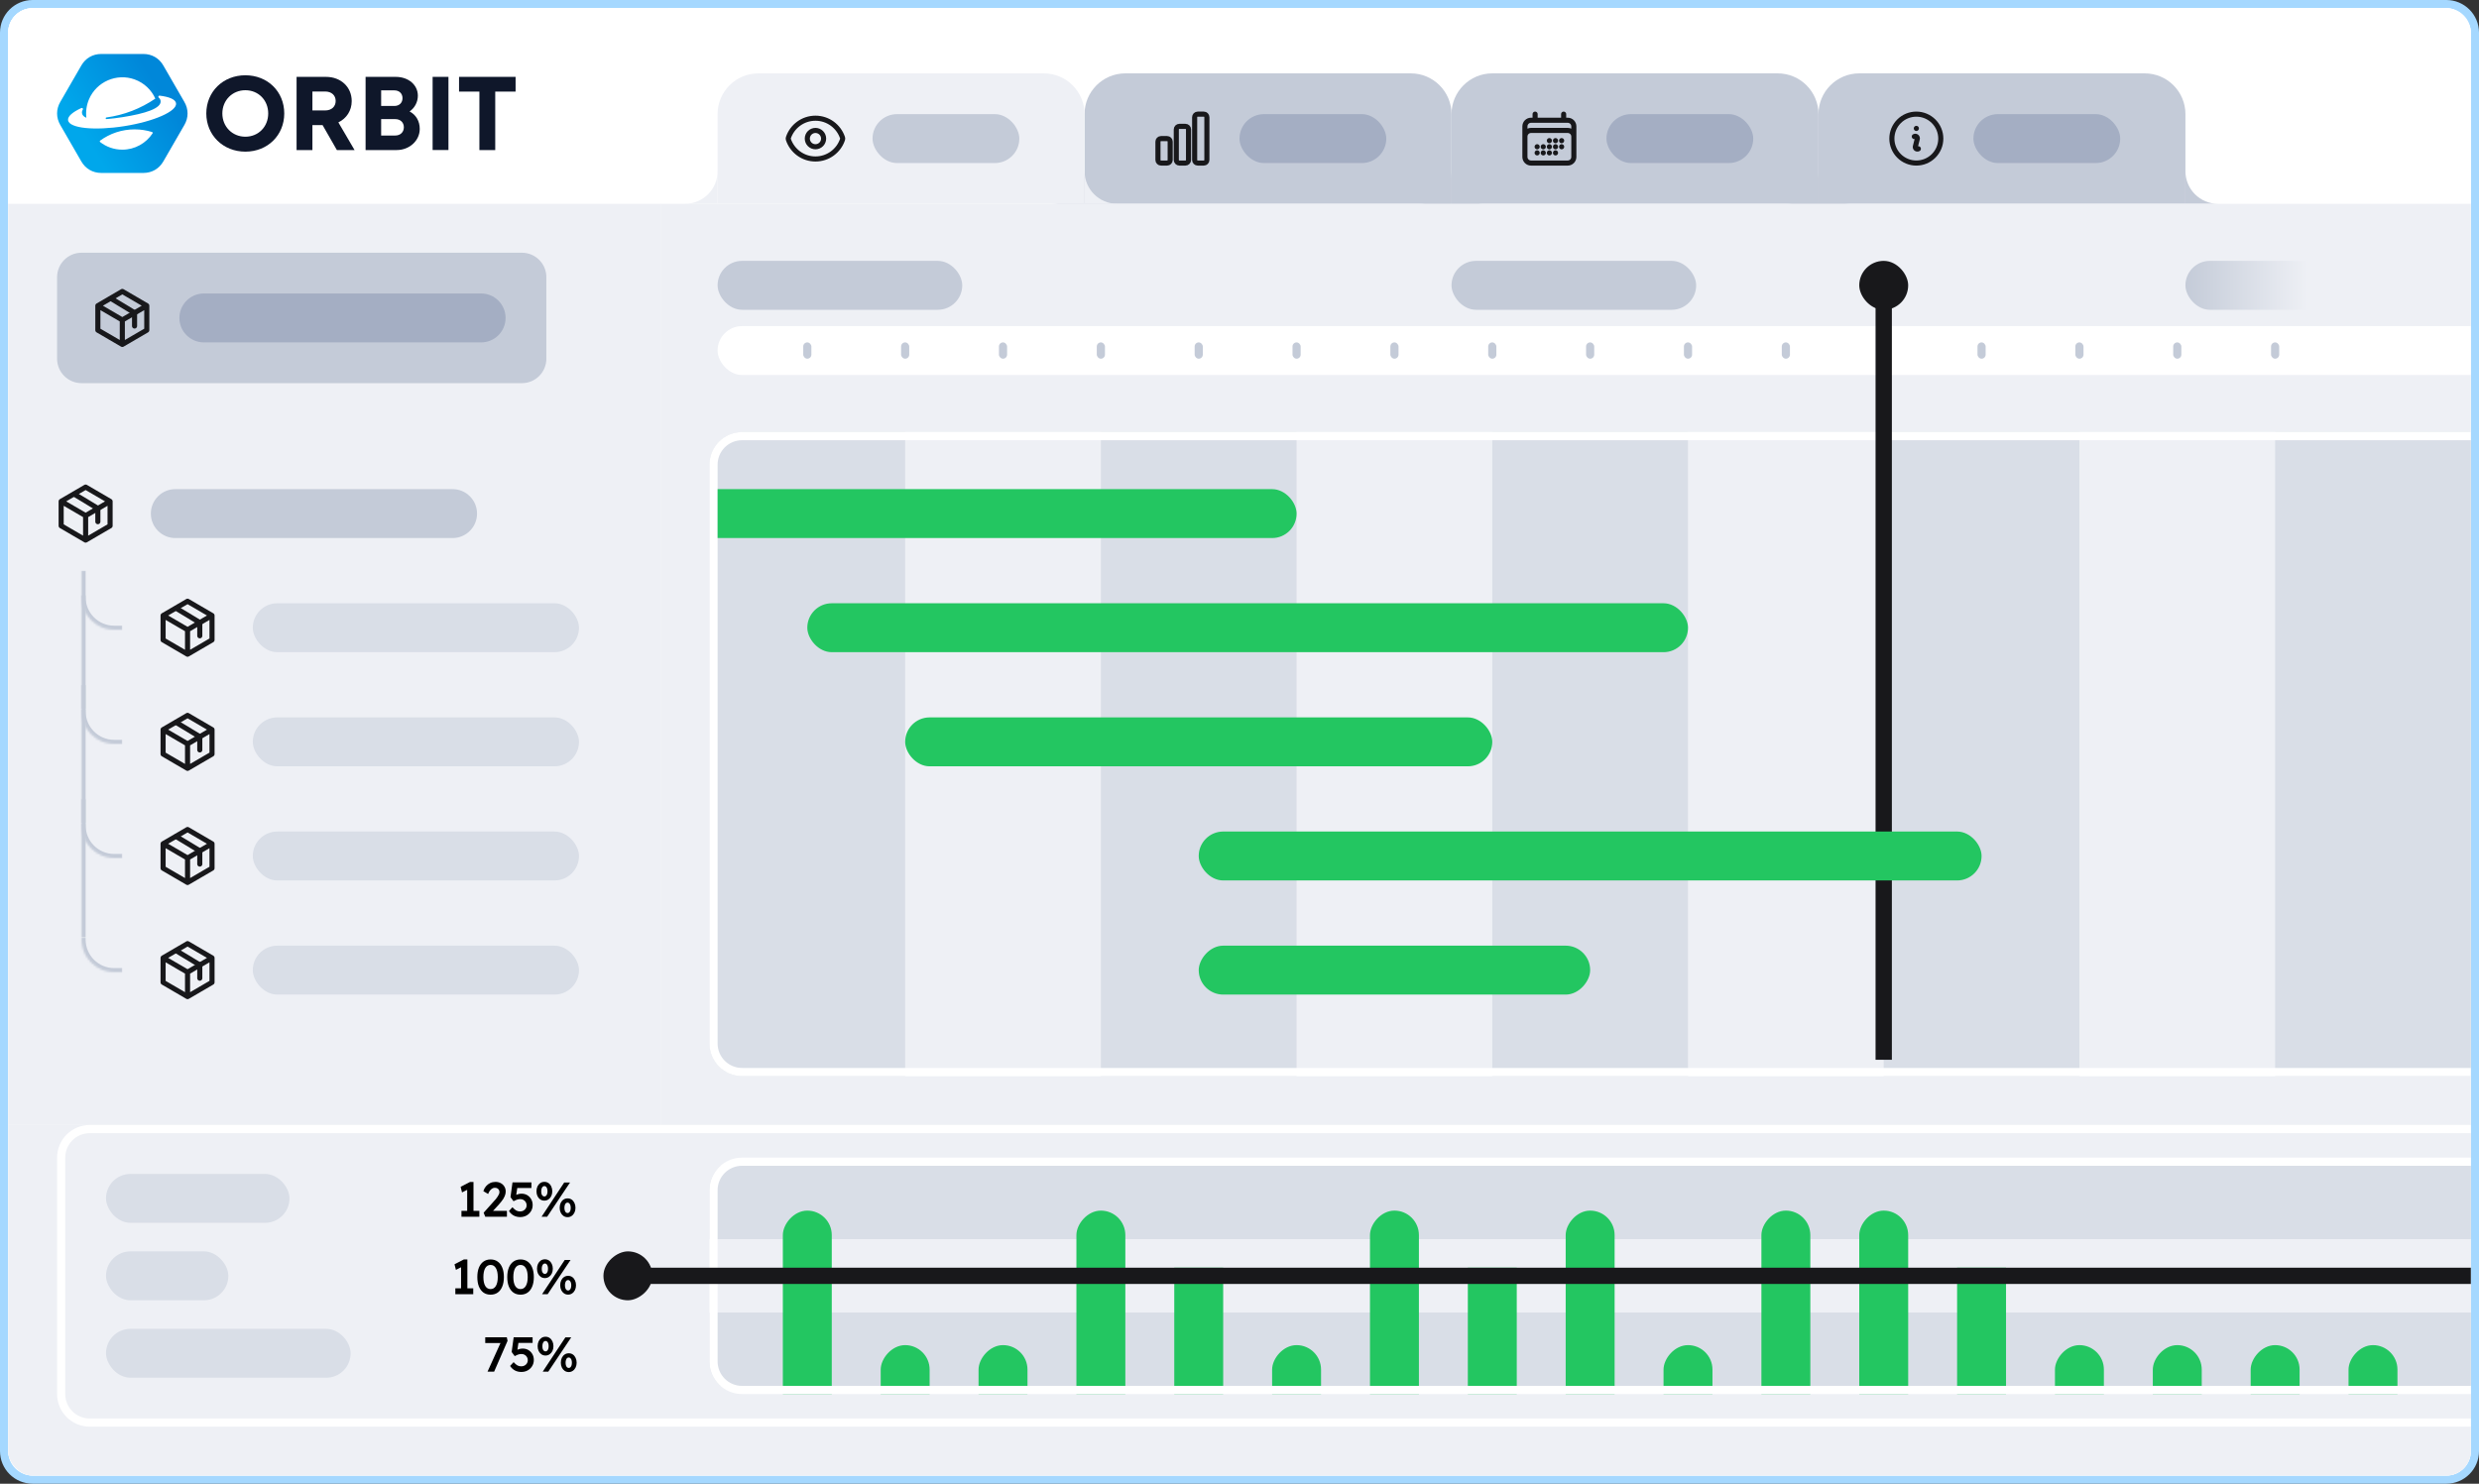 <svg xmlns="http://www.w3.org/2000/svg" fill="none" viewBox="0 0 1216 728" height="728" width="1216">
<rect x="0" y="0" width="1216" height="728" fill="#333333" stroke="none"/>
<path fill="white" d="M16 2H1200C1207.73 2 1214 8.268 1214 16V712C1214 719.732 1207.73 726 1200 726H16C8.268 726 2 719.732 2 712V16C2 8.268 8.268 2 16 2Z"></path>
<path stroke-width="4" stroke="#A5D8FF" d="M16 2H1200C1207.73 2 1214 8.268 1214 16V712C1214 719.732 1207.73 726 1200 726H16C8.268 726 2 719.732 2 712V16C2 8.268 8.268 2 16 2Z"></path>
<g clip-path="url(#clip0_4557_19213)">
<rect fill="white" rx="12" height="720" width="1208" y="4" x="4"></rect>
<rect fill="white" transform="translate(4 4)" height="96" width="320"></rect>
<path fill="#0F172A" d="M101.195 55.67C101.195 45.009 109.399 36.932 120.355 36.932C131.312 36.932 139.431 44.966 139.431 55.67C139.431 66.373 131.27 74.408 120.355 74.408C109.441 74.408 101.195 66.331 101.195 55.67ZM131.562 55.673C131.562 49.157 126.754 44.269 120.355 44.269C113.957 44.269 109.065 49.209 109.065 55.673C109.065 62.137 113.957 67.078 120.355 67.078C126.754 67.078 131.562 62.185 131.562 55.673Z"></path>
<path fill="#0F172A" d="M158.228 61.371H153.245V73.626H145.477V37.721H159.968C167.159 37.721 172.522 42.671 172.522 49.599C172.522 54.297 169.948 58.134 165.977 60.053L173.921 73.629H165.244L158.228 61.374V61.371ZM153.245 54.193H159.462C162.712 54.193 164.653 52.239 164.653 49.544C164.653 46.849 162.712 44.895 159.462 44.895H153.245V54.193Z"></path>
<path fill="#0F172A" d="M200.923 54.686C204.095 56.349 205.893 59.465 205.893 63.263C205.893 69.022 200.829 73.626 194.589 73.626H179.328V37.721H194.174C200.368 37.721 204.968 41.672 204.968 46.953C204.968 50.041 203.452 52.917 200.92 54.69L200.923 54.686ZM193.859 66.497C196.414 66.497 198.099 64.808 198.099 62.448C198.099 60.088 196.414 58.442 193.859 58.442H186.964V66.497H193.862H193.859ZM197.436 48.164C197.436 45.911 195.875 44.337 193.437 44.337H186.964V51.995H193.437C195.885 51.995 197.436 50.411 197.436 48.168V48.164Z"></path>
<path fill="#0F172A" d="M212.207 37.717H219.976V73.622H212.207V37.717Z"></path>
<path fill="#0F172A" d="M252.906 44.927H242.923V73.625H235.155V44.927H225.172V37.717H252.909V44.927H252.906Z"></path>
<path fill="url(#paint0_linear_4557_19213)" d="M80.104 32.114L85.278 41.077L90.453 50.04C92.521 53.621 92.521 57.718 90.453 61.299L85.278 70.262L80.104 79.225C78.036 82.806 74.487 84.854 70.352 84.854H60.002H49.653C45.517 84.854 41.968 82.806 39.9 79.225L34.726 70.262L29.551 61.299C27.483 57.718 27.483 53.621 29.551 50.04L34.726 41.077L39.9 32.114C41.968 28.533 45.517 26.484 49.653 26.484H60.002H70.352C74.487 26.484 78.036 28.533 80.104 32.114Z" clip-rule="evenodd" fill-rule="evenodd"></path>
<path fill="white" d="M86.355 50.642C86.056 48.755 83.004 47.48 78.274 46.931C77.719 46.866 77.44 47.557 77.869 47.914C78.365 48.327 78.677 48.833 78.771 49.444C79.372 53.226 70.928 55.771 60.283 57.456C57.439 57.907 54.722 58.251 52.261 58.439C52.05 58.456 51.865 58.306 51.833 58.098C51.797 57.874 51.953 57.667 52.177 57.637C60.796 56.472 69.032 53.284 76.19 48.382C74.288 44.158 70.746 40.662 65.993 38.955C57.228 35.802 47.395 40.071 43.7 48.622C42.405 51.622 42.006 54.771 42.369 57.783C41.145 57.293 40.386 56.566 40.227 55.55C40.129 54.94 40.269 54.365 40.613 53.816C40.912 53.346 40.428 52.774 39.922 53.005C35.594 54.988 33.085 57.144 33.383 59.03C34 62.929 46.359 64.211 60.984 61.897C75.612 59.579 86.968 54.54 86.351 50.642H86.355Z" clip-rule="evenodd" fill-rule="evenodd"></path>
<path fill="white" d="M74.825 65.457C74.99 65.204 74.867 64.86 74.578 64.769C71.883 63.932 69.017 63.48 66.043 63.48C59.722 63.48 53.879 65.522 49.136 68.98C48.892 69.158 48.886 69.525 49.123 69.71C52.129 72.044 55.905 73.434 60.002 73.434C66.196 73.434 71.646 70.262 74.825 65.457Z" clip-rule="evenodd" fill-rule="evenodd"></path>
<rect fill="white" transform="translate(328 4)" height="96" width="884"></rect>
<path fill="#C4CBD8" d="M892 100V84C892 92.837 884.837 100 876 100H892Z" clip-rule="evenodd" fill-rule="evenodd"></path>
<path fill="#C4CBD8" d="M892 56C892 44.954 900.954 36 912 36H1052C1063.05 36 1072 44.954 1072 56V100H892V56Z"></path>
<path stroke-linejoin="round" stroke-linecap="round" stroke-width="2.5" stroke="#18181B" d="M939 67L939.055 66.973C939.226 66.888 939.418 66.853 939.608 66.874C939.798 66.894 939.978 66.968 940.127 67.088C940.276 67.207 940.388 67.367 940.449 67.548C940.51 67.729 940.518 67.924 940.472 68.109L939.528 71.891C939.482 72.076 939.489 72.271 939.55 72.453C939.611 72.634 939.723 72.794 939.872 72.914C940.021 73.033 940.202 73.108 940.392 73.128C940.582 73.148 940.774 73.114 940.945 73.028L941 73M952 68C952 69.576 951.69 71.136 951.087 72.592C950.483 74.048 949.6 75.371 948.485 76.485C947.371 77.6 946.048 78.484 944.592 79.087C943.136 79.69 941.576 80 940 80C938.424 80 936.864 79.69 935.408 79.087C933.952 78.484 932.629 77.6 931.515 76.485C930.4 75.371 929.517 74.048 928.913 72.592C928.31 71.136 928 69.576 928 68C928 64.817 929.264 61.765 931.515 59.515C933.765 57.264 936.817 56 940 56C943.183 56 946.235 57.264 948.485 59.515C950.736 61.765 952 64.817 952 68ZM940 63H940.011V63.011H940V63Z"></path>
<rect fill="#A4AEC3" rx="12" height="24" width="72" y="56" x="968"></rect>
<path fill="#C4CBD8" d="M1072 100V84C1072 92.837 1079.16 100 1088 100H1072Z" clip-rule="evenodd" fill-rule="evenodd"></path>
<path fill="#C4CBD8" d="M712 100V84C712 92.837 704.837 100 696 100H712Z" clip-rule="evenodd" fill-rule="evenodd"></path>
<path fill="#C4CBD8" d="M712 56C712 44.954 720.954 36 732 36H872C883.046 36 892 44.954 892 56V100H712V56Z"></path>
<path stroke-linejoin="round" stroke-linecap="round" stroke-width="2.5" stroke="#18181B" d="M753 56V59M767 56V59M748 77V62C748 61.204 748.316 60.441 748.879 59.879C749.441 59.316 750.204 59 751 59H769C769.796 59 770.559 59.316 771.121 59.879C771.684 60.441 772 61.204 772 62V77M748 77C748 77.796 748.316 78.559 748.879 79.121C749.441 79.684 750.204 80 751 80H769C769.796 80 770.559 79.684 771.121 79.121C771.684 78.559 772 77.796 772 77M748 77V67C748 66.204 748.316 65.441 748.879 64.879C749.441 64.316 750.204 64 751 64H769C769.796 64 770.559 64.316 771.121 64.879C771.684 65.441 772 66.204 772 67V77M760 69H760.011V69.011H760V69ZM760 72H760.011V72.011H760V72ZM760 75H760.011V75.011H760V75ZM757 72H757.011V72.011H757V72ZM757 75H757.011V75.011H757V75ZM754 72H754.011V72.011H754V72ZM754 75H754.011V75.011H754V75ZM763 69H763.011V69.011H763V69ZM763 72H763.011V72.011H763V72ZM763 75H763.011V75.011H763V75ZM766 69H766.011V69.011H766V69ZM766 72H766.011V72.011H766V72Z"></path>
<rect fill="#A4AEC3" rx="12" height="24" width="72" y="56" x="788"></rect>
<path fill="#C4CBD8" d="M892 100V84C892 92.837 899.163 100 908 100H892Z" clip-rule="evenodd" fill-rule="evenodd"></path>
<path fill="#C4CBD8" d="M532 100V84C532 92.837 524.837 100 516 100H532Z" clip-rule="evenodd" fill-rule="evenodd"></path>
<path fill="#C4CBD8" d="M532 56C532 44.954 540.954 36 552 36H692C703.046 36 712 44.954 712 56V100H532V56Z"></path>
<path stroke-linejoin="round" stroke-linecap="round" stroke-width="2.5" stroke="#18181B" d="M568 69.5C568 68.672 568.672 68 569.5 68H572.5C573.328 68 574 68.672 574 69.5V78.5C574 79.328 573.328 80 572.5 80H569.5C569.102 80 568.721 79.842 568.439 79.561C568.158 79.279 568 78.898 568 78.5V69.5ZM577 63.5C577 62.672 577.672 62 578.5 62H581.5C582.328 62 583 62.672 583 63.5V78.5C583 79.328 582.328 80 581.5 80H578.5C578.102 80 577.721 79.842 577.439 79.561C577.158 79.279 577 78.898 577 78.5V63.5ZM586 57.5C586 56.672 586.672 56 587.5 56H590.5C591.328 56 592 56.672 592 57.5V78.5C592 79.328 591.328 80 590.5 80H587.5C587.102 80 586.721 79.842 586.439 79.561C586.158 79.279 586 78.898 586 78.5V57.5Z"></path>
<rect fill="#A4AEC3" rx="12" height="24" width="72" y="56" x="608"></rect>
<path fill="#C4CBD8" d="M712 100V84C712 92.837 719.163 100 728 100H712Z" clip-rule="evenodd" fill-rule="evenodd"></path>
<path fill="#EEF0F5" d="M352 100V84C352 92.837 344.837 100 336 100H352Z" clip-rule="evenodd" fill-rule="evenodd"></path>
<path fill="#EEF0F5" d="M352 56C352 44.954 360.954 36 372 36H512C523.046 36 532 44.954 532 56V100H352V56Z"></path>
<path stroke-linejoin="round" stroke-linecap="round" stroke-width="2.5" stroke="#18181B" d="M386.714 68.429C386.622 68.153 386.622 67.854 386.714 67.577C388.563 62.013 393.812 58 399.999 58C406.183 58 411.43 62.009 413.283 67.571C413.376 67.847 413.376 68.145 413.283 68.423C411.435 73.987 406.186 78 399.999 78C393.815 78 388.567 73.991 386.714 68.429Z"></path>
<path stroke-linejoin="round" stroke-linecap="round" stroke-width="2.5" stroke="#18181B" d="M404 68C404 69.061 403.579 70.078 402.828 70.828C402.078 71.579 401.061 72 400 72C398.939 72 397.922 71.579 397.172 70.828C396.421 70.078 396 69.061 396 68C396 66.939 396.421 65.922 397.172 65.172C397.922 64.421 398.939 64 400 64C401.061 64 402.078 64.421 402.828 65.172C403.579 65.922 404 66.939 404 68Z"></path>
<rect fill="#C4CBD8" rx="12" height="24" width="72" y="56" x="428"></rect>
<path fill="#EEF0F5" d="M532 100V84C532 92.837 539.163 100 548 100H532Z" clip-rule="evenodd" fill-rule="evenodd"></path>
<rect fill="#EEF0F5" transform="translate(4 100)" height="452" width="320"></rect>
<path fill="#C4CBD8" d="M28 136C28 129.373 33.373 124 40 124H256C262.627 124 268 129.373 268 136V176C268 182.627 262.627 188 256 188H40C33.373 188 28 182.627 28 176V136Z"></path>
<path stroke-linejoin="round" stroke-linecap="round" stroke-width="2.5" stroke="#18181B" d="M54.5 146.5L66 153.461V159.961"></path>
<path stroke-linejoin="round" stroke-linecap="round" stroke-width="2.5" stroke="#18181B" d="M72 150L60 143L48 150M72 150L60 157M72 150V162L60 169M48 150L60 157M48 150V162L60 169M60 157V169"></path>
<path fill="#A4AEC3" d="M88 156C88 149.373 93.373 144 100 144H236C242.627 144 248 149.373 248 156C248 162.627 242.627 168 236 168H100C93.373 168 88 162.627 88 156Z"></path>
<path stroke-linejoin="round" stroke-linecap="round" stroke-width="2.5" stroke="#18181B" d="M36.5 242.5L48 249.461V255.961"></path>
<path stroke-linejoin="round" stroke-linecap="round" stroke-width="2.5" stroke="#18181B" d="M54 246L42 239L30 246M54 246L42 253M54 246V258L42 265M30 246L42 253M30 246V258L42 265M42 253V265"></path>
<path fill="#C4CBD8" d="M74 252C74 245.373 79.373 240 86 240H222C228.627 240 234 245.373 234 252C234 258.627 228.627 264 222 264H86C79.373 264 74 258.627 74 252Z"></path>
<mask fill="white" id="path-39-inside-1_4557_19213">
<path d="M60 292H40V293C40 301.837 47.163 309 56 309H60V292Z"></path>
</mask>
<path mask="url(#path-39-inside-1_4557_19213)" fill="#C4CBD8" d="M60 292H40H60ZM38 293C38 302.941 46.059 311 56 311H60V307H56C48.268 307 42 300.732 42 293H38ZM60 309V292V309ZM38 292V293C38 302.941 46.059 311 56 311V307C48.268 307 42 300.732 42 293V292H38Z"></path>
<path stroke-linejoin="round" stroke-linecap="round" stroke-width="2.5" stroke="#18181B" d="M86.5 298.5L98 305.461V311.961"></path>
<path stroke-linejoin="round" stroke-linecap="round" stroke-width="2.5" stroke="#18181B" d="M104 302L92 295L80 302M104 302L92 309M104 302V314L92 321M80 302L92 309M80 302V314L92 321M92 309V321"></path>
<rect fill="#D9DEE7" rx="12" height="24" width="160" y="296" x="124"></rect>
<mask fill="white" id="path-44-inside-2_4557_19213">
<path d="M60 348H40V349C40 357.837 47.163 365 56 365H60V348Z"></path>
</mask>
<path mask="url(#path-44-inside-2_4557_19213)" fill="#C4CBD8" d="M60 348H40H60ZM38 349C38 358.941 46.059 367 56 367H60V363H56C48.268 363 42 356.732 42 349H38ZM60 365V348V365ZM38 348V349C38 358.941 46.059 367 56 367V363C48.268 363 42 356.732 42 349V348H38Z"></path>
<mask fill="white" id="path-46-inside-3_4557_19213">
<path d="M40 280H56V348H40V280Z"></path>
</mask>
<path mask="url(#path-46-inside-3_4557_19213)" fill="#C4CBD8" d="M42 348V280H38V348H42Z"></path>
<path stroke-linejoin="round" stroke-linecap="round" stroke-width="2.5" stroke="#18181B" d="M86.5 354.5L98 361.461V367.961"></path>
<path stroke-linejoin="round" stroke-linecap="round" stroke-width="2.5" stroke="#18181B" d="M104 358L92 351L80 358M104 358L92 365M104 358V370L92 377M80 358L92 365M80 358V370L92 377M92 365V377"></path>
<rect fill="#D9DEE7" rx="12" height="24" width="160" y="352" x="124"></rect>
<mask fill="white" id="path-51-inside-4_4557_19213">
<path d="M60 404H40V405C40 413.837 47.163 421 56 421H60V404Z"></path>
</mask>
<path mask="url(#path-51-inside-4_4557_19213)" fill="#C4CBD8" d="M60 404H40H60ZM38 405C38 414.941 46.059 423 56 423H60V419H56C48.268 419 42 412.732 42 405H38ZM60 421V404V421ZM38 404V405C38 414.941 46.059 423 56 423V419C48.268 419 42 412.732 42 405V404H38Z"></path>
<mask fill="white" id="path-53-inside-5_4557_19213">
<path d="M40 336H56V404H40V336Z"></path>
</mask>
<path mask="url(#path-53-inside-5_4557_19213)" fill="#C4CBD8" d="M42 404V336H38V404H42Z"></path>
<path stroke-linejoin="round" stroke-linecap="round" stroke-width="2.5" stroke="#18181B" d="M86.5 410.5L98 417.461V423.961"></path>
<path stroke-linejoin="round" stroke-linecap="round" stroke-width="2.5" stroke="#18181B" d="M104 414L92 407L80 414M104 414L92 421M104 414V426L92 433M80 414L92 421M80 414V426L92 433M92 421V433"></path>
<rect fill="#D9DEE7" rx="12" height="24" width="160" y="408" x="124"></rect>
<mask fill="white" id="path-58-inside-6_4557_19213">
<path d="M60 460H40V461C40 469.837 47.163 477 56 477H60V460Z"></path>
</mask>
<path mask="url(#path-58-inside-6_4557_19213)" fill="#C4CBD8" d="M60 460H40H60ZM38 461C38 470.941 46.059 479 56 479H60V475H56C48.268 475 42 468.732 42 461H38ZM60 477V460V477ZM38 460V461C38 470.941 46.059 479 56 479V475C48.268 475 42 468.732 42 461V460H38Z"></path>
<mask fill="white" id="path-60-inside-7_4557_19213">
<path d="M40 392H56V460H40V392Z"></path>
</mask>
<path mask="url(#path-60-inside-7_4557_19213)" fill="#C4CBD8" d="M42 460V392H38V460H42Z"></path>
<path stroke-linejoin="round" stroke-linecap="round" stroke-width="2.5" stroke="#18181B" d="M86.5 466.5L98 473.461V479.961"></path>
<path stroke-linejoin="round" stroke-linecap="round" stroke-width="2.5" stroke="#18181B" d="M104 470L92 463L80 470M104 470L92 477M104 470V482L92 489M80 470L92 477M80 470V482L92 489M92 477V489"></path>
<rect fill="#D9DEE7" rx="12" height="24" width="160" y="464" x="124"></rect>
<rect fill="#EEF0F5" transform="translate(324 100)" height="452" width="888"></rect>
<g clip-path="url(#clip1_4557_19213)">
<path fill="white" d="M348 228C348 219.163 355.163 212 364 212H1249C1257.84 212 1265 219.163 1265 228V512C1265 520.837 1257.84 528 1249 528H364C355.163 528 348 520.837 348 512V228Z"></path>
<rect fill="#EEF0F5" transform="translate(348 212)" height="528" width="1632"></rect>
<rect fill="#D9DEE7" height="528" width="96" y="212" x="348"></rect>
<rect fill="#D9DEE7" height="528" width="96" y="212" x="540"></rect>
<rect fill="#D9DEE7" height="528" width="96" y="212" x="732"></rect>
<rect fill="#D9DEE7" height="528" width="96" y="212" x="924"></rect>
<rect fill="#D9DEE7" height="528" width="96" y="212" x="1116"></rect>
</g>
<path stroke-width="4" stroke="white" d="M364 214H1249C1256.73 214 1263 220.268 1263 228V512C1263 519.732 1256.73 526 1249 526H364C356.268 526 350 519.732 350 512V228C350 220.268 356.268 214 364 214Z"></path>
<rect fill="#C4CBD8" rx="12" height="24" width="120" y="128" x="352"></rect>
<g clip-path="url(#clip2_4557_19213)">
<rect fill="white" rx="12" height="24" width="1107" y="160" x="352"></rect>
<rect fill="#C4CBD8" rx="2" height="8" width="4" y="168" x="394"></rect>
<rect fill="#C4CBD8" rx="2" height="8" width="4" y="168" x="442"></rect>
<rect fill="#C4CBD8" rx="2" height="8" width="4" y="168" x="490"></rect>
<rect fill="#C4CBD8" rx="2" height="8" width="4" y="168" x="538"></rect>
<rect fill="#C4CBD8" rx="2" height="8" width="4" y="168" x="586"></rect>
<rect fill="#C4CBD8" rx="2" height="8" width="4" y="168" x="634"></rect>
<rect fill="#C4CBD8" rx="2" height="8" width="4" y="168" x="682"></rect>
<rect fill="#C4CBD8" rx="2" height="8" width="4" y="168" x="730"></rect>
<rect fill="#C4CBD8" rx="2" height="8" width="4" y="168" x="778"></rect>
<rect fill="#C4CBD8" rx="2" height="8" width="4" y="168" x="826"></rect>
<rect fill="#C4CBD8" rx="2" height="8" width="4" y="168" x="874"></rect>
<rect fill="#C4CBD8" rx="2" height="8" width="4" y="168" x="922"></rect>
<rect fill="#C4CBD8" rx="2" height="8" width="4" y="168" x="970"></rect>
<rect fill="#C4CBD8" rx="2" height="8" width="4" y="168" x="1018"></rect>
<rect fill="#C4CBD8" rx="2" height="8" width="4" y="168" x="1066"></rect>
<rect fill="#C4CBD8" rx="2" height="8" width="4" y="168" x="1114"></rect>
</g>
<rect fill="#C4CBD8" rx="12" height="24" width="120" y="128" x="712"></rect>
<rect fill="url(#paint1_linear_4557_19213)" rx="12" height="24" width="120" y="128" x="1072"></rect>
<rect fill="#18181B" rx="12" height="24" width="24" y="128" x="912"></rect>
<rect fill="#18181B" height="380" width="8" y="140" x="920"></rect>
<g clip-path="url(#clip3_4557_19213)">
<rect fill="#23C661" rx="12" height="24" width="308" y="240" x="328"></rect>
<rect fill="#23C661" rx="12" height="24" width="432" y="296" x="396"></rect>
<rect fill="#23C661" rx="12" height="24" width="288" y="352" x="444"></rect>
<rect fill="#23C661" rx="12" height="24" width="384" y="408" x="588"></rect>
<rect fill="#23C661" transform="matrix(-1 0 0 1 780 464)" rx="12" height="24" width="192"></rect>
</g>
<rect fill="#EEF0F5" transform="translate(4 552)" height="172" width="1208"></rect>
<g clip-path="url(#clip4_4557_19213)">
<path fill="#EEF0F5" d="M28 568C28 559.163 35.163 552 44 552H1212C1220.84 552 1228 559.163 1228 568V684C1228 692.837 1220.84 700 1212 700H44C35.163 700 28 692.837 28 684V568Z"></path>
<g clip-path="url(#clip5_4557_19213)">
<path fill="#EEF0F5" d="M348 584C348 575.163 355.163 568 364 568H1212C1220.84 568 1228 575.163 1228 584V668C1228 676.837 1220.84 684 1212 684H364C355.163 684 348 676.837 348 668V584Z"></path>
<rect fill="#D9DEE7" height="36" width="880" y="572" x="348"></rect>
<rect fill="#EEF0F5" height="36" width="880" y="608" x="348"></rect>
<rect fill="#D9DEE7" height="36" width="880" y="644" x="348"></rect>
<g clip-path="url(#clip6_4557_19213)">
<rect fill="#23C661" transform="matrix(-1 0 0 1 408 594)" rx="12" height="128" width="24"></rect>
<rect fill="#23C661" transform="matrix(-1 0 0 1 456 660)" rx="12" height="64" width="24"></rect>
<rect fill="#23C661" transform="matrix(-1 0 0 1 504 660)" rx="12" height="64" width="24"></rect>
<rect fill="#23C661" transform="matrix(-1 0 0 1 552 594)" rx="12" height="128" width="24"></rect>
<rect fill="#23C661" transform="matrix(-1 0 0 1 600 622)" height="100" width="24"></rect>
<rect fill="#23C661" transform="matrix(-1 0 0 1 648 660)" rx="12" height="64" width="24"></rect>
<rect fill="#23C661" transform="matrix(-1 0 0 1 696 594)" rx="12" height="128" width="24"></rect>
<rect fill="#23C661" transform="matrix(-1 0 0 1 744 622)" height="100" width="24"></rect>
<rect fill="#23C661" transform="matrix(-1 0 0 1 792 594)" rx="12" height="128" width="24"></rect>
<rect fill="#23C661" transform="matrix(-1 0 0 1 840 660)" rx="12" height="64" width="24"></rect>
<rect fill="#23C661" transform="matrix(-1 0 0 1 888 594)" rx="12" height="128" width="24"></rect>
<rect fill="#23C661" transform="matrix(-1 0 0 1 936 594)" rx="12" height="128" width="24"></rect>
<rect fill="#23C661" transform="matrix(-1 0 0 1 984 622)" height="100" width="24"></rect>
<rect fill="#23C661" transform="matrix(-1 0 0 1 1032 660)" rx="12" height="64" width="24"></rect>
<rect fill="#23C661" transform="matrix(-1 0 0 1 1080 660)" rx="12" height="64" width="24"></rect>
<rect fill="#23C661" transform="matrix(-1 0 0 1 1128 660)" rx="12" height="62" width="24"></rect>
<rect fill="#23C661" transform="matrix(-1 0 0 1 1176 660)" rx="12" height="64" width="24"></rect>
</g>
</g>
<path stroke-width="4" stroke="white" d="M364 570H1212C1219.73 570 1226 576.268 1226 584V668C1226 675.732 1219.73 682 1212 682H364C356.268 682 350 675.732 350 668V584C350 576.268 356.268 570 364 570Z"></path>
<path fill="black" d="M229.16 595.824V582.192L230.048 583.344L226.64 585.072L225.944 582.336L230.528 579.96H232.256V595.824H229.16ZM226.352 597V594.12H235.136V597H226.352ZM238.027 597L237.235 595.032L242.275 589.392C242.563 589.104 242.859 588.776 243.163 588.408C243.467 588.024 243.755 587.632 244.027 587.232C244.315 586.816 244.547 586.416 244.723 586.032C244.899 585.632 244.987 585.264 244.987 584.928C244.987 584.496 244.891 584.12 244.699 583.8C244.523 583.48 244.267 583.232 243.931 583.056C243.595 582.88 243.179 582.792 242.683 582.792C242.251 582.792 241.827 582.92 241.411 583.176C241.011 583.416 240.635 583.768 240.283 584.232C239.947 584.68 239.667 585.216 239.443 585.84L237.091 584.448C237.379 583.52 237.811 582.72 238.387 582.048C238.979 581.36 239.667 580.832 240.451 580.464C241.251 580.096 242.115 579.912 243.043 579.912C244.003 579.912 244.859 580.112 245.611 580.512C246.363 580.912 246.955 581.464 247.387 582.168C247.835 582.872 248.059 583.696 248.059 584.64C248.059 584.992 248.019 585.36 247.939 585.744C247.859 586.112 247.731 586.504 247.555 586.92C247.395 587.32 247.179 587.744 246.907 588.192C246.635 588.624 246.307 589.08 245.923 589.56C245.555 590.04 245.131 590.544 244.651 591.072L240.835 595.224L240.355 594.12H248.659V597H238.027ZM255.159 597.168C253.991 597.168 252.935 596.92 251.991 596.424C251.047 595.912 250.263 595.176 249.639 594.216L251.367 592.344C252.071 593.128 252.703 593.672 253.263 593.976C253.823 594.264 254.439 594.408 255.111 594.408C255.719 594.408 256.263 594.28 256.743 594.024C257.223 593.752 257.607 593.392 257.895 592.944C258.184 592.48 258.328 591.976 258.328 591.432C258.328 590.84 258.191 590.32 257.919 589.872C257.647 589.408 257.279 589.04 256.815 588.768C256.351 588.496 255.823 588.36 255.231 588.36C254.911 588.36 254.607 588.384 254.319 588.432C254.031 588.48 253.695 588.576 253.311 588.72C252.943 588.864 252.471 589.088 251.895 589.392L250.407 587.376L251.391 580.152H260.679V582.912H253.143L253.839 582.144L253.047 587.472L252.159 586.848C252.367 586.656 252.671 586.472 253.071 586.296C253.487 586.12 253.935 585.976 254.415 585.864C254.895 585.752 255.367 585.696 255.831 585.696C256.871 585.696 257.799 585.936 258.615 586.416C259.431 586.896 260.079 587.56 260.559 588.408C261.039 589.24 261.28 590.2 261.28 591.288C261.28 592.392 261.007 593.392 260.463 594.288C259.935 595.168 259.207 595.872 258.28 596.4C257.352 596.912 256.311 597.168 255.159 597.168ZM265.651 597L276.763 580.2H279.619L268.387 597H265.651ZM267.019 589.104C266.267 589.104 265.595 588.904 265.003 588.504C264.427 588.104 263.97 587.56 263.635 586.872C263.315 586.184 263.155 585.4 263.155 584.52C263.155 583.624 263.315 582.832 263.635 582.144C263.97 581.44 264.427 580.888 265.003 580.488C265.595 580.088 266.275 579.888 267.043 579.888C267.795 579.888 268.459 580.088 269.035 580.488C269.627 580.888 270.083 581.44 270.403 582.144C270.739 582.832 270.907 583.624 270.907 584.52C270.907 585.384 270.739 586.168 270.403 586.872C270.067 587.56 269.603 588.104 269.011 588.504C268.419 588.904 267.755 589.104 267.019 589.104ZM267.043 587.064C267.347 587.064 267.611 586.96 267.835 586.752C268.059 586.544 268.235 586.256 268.362 585.888C268.491 585.504 268.555 585.048 268.555 584.52C268.555 583.992 268.491 583.536 268.362 583.152C268.235 582.768 268.059 582.472 267.835 582.264C267.611 582.056 267.339 581.952 267.019 581.952C266.715 581.952 266.443 582.064 266.203 582.288C265.979 582.496 265.803 582.792 265.675 583.176C265.547 583.544 265.483 583.992 265.483 584.52C265.483 585.048 265.539 585.504 265.651 585.888C265.779 586.256 265.963 586.544 266.203 586.752C266.443 586.96 266.723 587.064 267.043 587.064ZM278.419 597.216C277.667 597.216 276.995 597.016 276.403 596.616C275.827 596.216 275.371 595.672 275.035 594.984C274.699 594.296 274.53 593.512 274.53 592.632C274.53 591.736 274.691 590.944 275.011 590.256C275.347 589.552 275.811 589 276.403 588.6C276.995 588.2 277.667 588 278.419 588C279.187 588 279.859 588.2 280.435 588.6C281.011 589 281.459 589.552 281.779 590.256C282.115 590.944 282.283 591.736 282.283 592.632C282.283 593.496 282.115 594.28 281.779 594.984C281.443 595.672 280.979 596.216 280.387 596.616C279.811 597.016 279.155 597.216 278.419 597.216ZM278.419 595.2C278.723 595.2 278.987 595.096 279.211 594.888C279.451 594.664 279.635 594.368 279.763 594C279.891 593.616 279.955 593.16 279.955 592.632C279.955 592.12 279.891 591.672 279.763 591.288C279.635 590.904 279.451 590.608 279.211 590.4C278.987 590.176 278.723 590.064 278.419 590.064C278.099 590.064 277.819 590.168 277.579 590.376C277.355 590.584 277.179 590.888 277.051 591.288C276.923 591.672 276.859 592.12 276.859 592.632C276.859 593.16 276.923 593.616 277.051 594C277.179 594.368 277.355 594.664 277.579 594.888C277.819 595.096 278.099 595.2 278.419 595.2Z"></path>
<path fill="black" d="M226.16 633.824V620.192L227.048 621.344L223.64 623.072L222.944 620.336L227.528 617.96H229.256V633.824H226.16ZM223.352 635V632.12H232.136V635H223.352ZM240.643 635.24C239.283 635.24 238.115 634.896 237.139 634.208C236.179 633.504 235.435 632.512 234.907 631.232C234.395 629.936 234.139 628.392 234.139 626.6C234.139 624.808 234.395 623.272 234.907 621.992C235.435 620.696 236.179 619.704 237.139 619.016C238.115 618.312 239.283 617.96 240.643 617.96C242.003 617.96 243.171 618.312 244.147 619.016C245.123 619.704 245.867 620.696 246.379 621.992C246.907 623.272 247.171 624.808 247.171 626.6C247.171 628.392 246.907 629.936 246.379 631.232C245.867 632.512 245.123 633.504 244.147 634.208C243.171 634.896 242.003 635.24 240.643 635.24ZM240.643 632.504C241.763 632.504 242.627 631.992 243.235 630.968C243.859 629.928 244.171 628.472 244.171 626.6C244.171 624.712 243.859 623.248 243.235 622.208C242.627 621.168 241.763 620.648 240.643 620.648C239.523 620.648 238.651 621.168 238.027 622.208C237.419 623.248 237.115 624.712 237.115 626.6C237.115 628.472 237.419 629.928 238.027 630.968C238.651 631.992 239.523 632.504 240.643 632.504ZM255.328 635.24C253.968 635.24 252.8 634.896 251.824 634.208C250.864 633.504 250.12 632.512 249.592 631.232C249.08 629.936 248.824 628.392 248.824 626.6C248.824 624.808 249.08 623.272 249.592 621.992C250.12 620.696 250.864 619.704 251.824 619.016C252.8 618.312 253.968 617.96 255.328 617.96C256.688 617.96 257.856 618.312 258.832 619.016C259.808 619.704 260.552 620.696 261.064 621.992C261.592 623.272 261.856 624.808 261.856 626.6C261.856 628.392 261.592 629.936 261.064 631.232C260.552 632.512 259.808 633.504 258.832 634.208C257.856 634.896 256.688 635.24 255.328 635.24ZM255.328 632.504C256.448 632.504 257.312 631.992 257.92 630.968C258.544 629.928 258.856 628.472 258.856 626.6C258.856 624.712 258.544 623.248 257.92 622.208C257.312 621.168 256.448 620.648 255.328 620.648C254.208 620.648 253.336 621.168 252.712 622.208C252.104 623.248 251.8 624.712 251.8 626.6C251.8 628.472 252.104 629.928 252.712 630.968C253.336 631.992 254.208 632.504 255.328 632.504ZM265.908 635L277.02 618.2H279.876L268.644 635H265.908ZM267.276 627.104C266.524 627.104 265.852 626.904 265.26 626.504C264.684 626.104 264.228 625.56 263.892 624.872C263.572 624.184 263.412 623.4 263.412 622.52C263.412 621.624 263.572 620.832 263.892 620.144C264.228 619.44 264.684 618.888 265.26 618.488C265.852 618.088 266.532 617.888 267.3 617.888C268.052 617.888 268.716 618.088 269.292 618.488C269.884 618.888 270.34 619.44 270.66 620.144C270.996 620.832 271.164 621.624 271.164 622.52C271.164 623.384 270.996 624.168 270.66 624.872C270.324 625.56 269.86 626.104 269.268 626.504C268.676 626.904 268.012 627.104 267.276 627.104ZM267.3 625.064C267.604 625.064 267.868 624.96 268.092 624.752C268.316 624.544 268.492 624.256 268.62 623.888C268.748 623.504 268.812 623.048 268.812 622.52C268.812 621.992 268.748 621.536 268.62 621.152C268.492 620.768 268.316 620.472 268.092 620.264C267.868 620.056 267.596 619.952 267.276 619.952C266.972 619.952 266.7 620.064 266.46 620.288C266.236 620.496 266.06 620.792 265.932 621.176C265.804 621.544 265.74 621.992 265.74 622.52C265.74 623.048 265.796 623.504 265.908 623.888C266.036 624.256 266.22 624.544 266.46 624.752C266.7 624.96 266.98 625.064 267.3 625.064ZM278.676 635.216C277.924 635.216 277.252 635.016 276.66 634.616C276.084 634.216 275.628 633.672 275.292 632.984C274.956 632.296 274.788 631.512 274.788 630.632C274.788 629.736 274.948 628.944 275.268 628.256C275.604 627.552 276.068 627 276.66 626.6C277.252 626.2 277.924 626 278.676 626C279.444 626 280.116 626.2 280.692 626.6C281.268 627 281.716 627.552 282.036 628.256C282.372 628.944 282.54 629.736 282.54 630.632C282.54 631.496 282.372 632.28 282.036 632.984C281.7 633.672 281.236 634.216 280.644 634.616C280.068 635.016 279.412 635.216 278.676 635.216ZM278.676 633.2C278.98 633.2 279.244 633.096 279.468 632.888C279.708 632.664 279.892 632.368 280.02 632C280.148 631.616 280.212 631.16 280.212 630.632C280.212 630.12 280.148 629.672 280.02 629.288C279.892 628.904 279.708 628.608 279.468 628.4C279.244 628.176 278.98 628.064 278.676 628.064C278.356 628.064 278.076 628.168 277.836 628.376C277.612 628.584 277.436 628.888 277.308 629.288C277.18 629.672 277.116 630.12 277.116 630.632C277.116 631.16 277.18 631.616 277.308 632C277.436 632.368 277.612 632.664 277.836 632.888C278.076 633.096 278.356 633.2 278.676 633.2Z"></path>
<path fill="black" d="M239.149 673L246.037 657.784L246.613 658.96H238.021V656.152H248.605L248.965 657.904L242.389 673H239.149ZM255.731 673.168C254.563 673.168 253.507 672.92 252.563 672.424C251.619 671.912 250.835 671.176 250.211 670.216L251.939 668.344C252.643 669.128 253.275 669.672 253.835 669.976C254.395 670.264 255.011 670.408 255.683 670.408C256.291 670.408 256.835 670.28 257.315 670.024C257.795 669.752 258.179 669.392 258.467 668.944C258.755 668.48 258.899 667.976 258.899 667.432C258.899 666.84 258.763 666.32 258.491 665.872C258.219 665.408 257.851 665.04 257.387 664.768C256.923 664.496 256.395 664.36 255.803 664.36C255.483 664.36 255.179 664.384 254.891 664.432C254.603 664.48 254.267 664.576 253.883 664.72C253.515 664.864 253.043 665.088 252.467 665.392L250.979 663.376L251.963 656.152H261.251V658.912H253.715L254.411 658.144L253.619 663.472L252.731 662.848C252.939 662.656 253.243 662.472 253.643 662.296C254.059 662.12 254.507 661.976 254.987 661.864C255.467 661.752 255.939 661.696 256.403 661.696C257.443 661.696 258.371 661.936 259.187 662.416C260.003 662.896 260.651 663.56 261.131 664.408C261.611 665.24 261.851 666.2 261.851 667.288C261.851 668.392 261.579 669.392 261.035 670.288C260.507 671.168 259.779 671.872 258.851 672.4C257.923 672.912 256.883 673.168 255.731 673.168ZM266.222 673L277.334 656.2H280.19L268.958 673H266.222ZM267.59 665.104C266.838 665.104 266.166 664.904 265.574 664.504C264.998 664.104 264.542 663.56 264.206 662.872C263.886 662.184 263.726 661.4 263.726 660.52C263.726 659.624 263.886 658.832 264.206 658.144C264.542 657.44 264.998 656.888 265.574 656.488C266.166 656.088 266.846 655.888 267.614 655.888C268.366 655.888 269.03 656.088 269.606 656.488C270.198 656.888 270.654 657.44 270.974 658.144C271.31 658.832 271.478 659.624 271.478 660.52C271.478 661.384 271.31 662.168 270.974 662.872C270.638 663.56 270.174 664.104 269.582 664.504C268.99 664.904 268.326 665.104 267.59 665.104ZM267.614 663.064C267.918 663.064 268.182 662.96 268.406 662.752C268.63 662.544 268.806 662.256 268.934 661.888C269.062 661.504 269.126 661.048 269.126 660.52C269.126 659.992 269.062 659.536 268.934 659.152C268.806 658.768 268.63 658.472 268.406 658.264C268.182 658.056 267.91 657.952 267.59 657.952C267.286 657.952 267.014 658.064 266.774 658.288C266.55 658.496 266.374 658.792 266.246 659.176C266.118 659.544 266.054 659.992 266.054 660.52C266.054 661.048 266.11 661.504 266.222 661.888C266.35 662.256 266.534 662.544 266.774 662.752C267.014 662.96 267.294 663.064 267.614 663.064ZM278.99 673.216C278.238 673.216 277.566 673.016 276.974 672.616C276.398 672.216 275.942 671.672 275.606 670.984C275.27 670.296 275.102 669.512 275.102 668.632C275.102 667.736 275.262 666.944 275.582 666.256C275.918 665.552 276.382 665 276.974 664.6C277.566 664.2 278.238 664 278.99 664C279.758 664 280.43 664.2 281.006 664.6C281.582 665 282.03 665.552 282.35 666.256C282.686 666.944 282.854 667.736 282.854 668.632C282.854 669.496 282.686 670.28 282.35 670.984C282.014 671.672 281.55 672.216 280.958 672.616C280.382 673.016 279.726 673.216 278.99 673.216ZM278.99 671.2C279.294 671.2 279.558 671.096 279.782 670.888C280.022 670.664 280.206 670.368 280.334 670C280.462 669.616 280.526 669.16 280.526 668.632C280.526 668.12 280.462 667.672 280.334 667.288C280.206 666.904 280.022 666.608 279.782 666.4C279.558 666.176 279.294 666.064 278.99 666.064C278.67 666.064 278.39 666.168 278.15 666.376C277.926 666.584 277.75 666.888 277.622 667.288C277.494 667.672 277.43 668.12 277.43 668.632C277.43 669.16 277.494 669.616 277.622 670C277.75 670.368 277.926 670.664 278.15 670.888C278.39 671.096 278.67 671.2 278.99 671.2Z"></path>
<rect fill="#18181B" transform="rotate(-90 296 638)" rx="12" height="24" width="24" y="638" x="296"></rect>
<rect fill="#18181B" transform="rotate(-90 308 630)" height="1045" width="8" y="630" x="308"></rect>
<rect fill="#D9DEE7" rx="12" height="24" width="120" y="652" x="52"></rect>
<rect fill="#D9DEE7" rx="12" height="24" width="60" y="614" x="52"></rect>
<rect fill="#D9DEE7" rx="12" height="24" width="90" y="576" x="52"></rect>
</g>
<path stroke-width="4" stroke="white" d="M44 554H1212C1219.73 554 1226 560.268 1226 568V684C1226 691.732 1219.73 698 1212 698H44C36.268 698 30 691.732 30 684V568C30 560.268 36.268 554 44 554Z"></path>
</g>
<defs>
<linearGradient gradientUnits="userSpaceOnUse" y2="44.2" x2="78.37" y1="67.142" x1="41.634" id="paint0_linear_4557_19213">
<stop stop-color="#00A7EB"></stop>
<stop stop-color="#0087D9" offset="1"></stop>
</linearGradient>
<linearGradient gradientUnits="userSpaceOnUse" y2="140" x2="1192" y1="140" x1="1072" id="paint1_linear_4557_19213">
<stop stop-color="#C4CBD8"></stop>
<stop stop-color="#EEF0F5" offset="0.5"></stop>
</linearGradient>
<clipPath id="clip0_4557_19213">
<rect fill="white" rx="12" height="720" width="1208" y="4" x="4"></rect>
</clipPath>
<clipPath id="clip1_4557_19213">
<path fill="white" d="M348 228C348 219.163 355.163 212 364 212H1249C1257.84 212 1265 219.163 1265 228V512C1265 520.837 1257.84 528 1249 528H364C355.163 528 348 520.837 348 512V228Z"></path>
</clipPath>
<clipPath id="clip2_4557_19213">
<rect fill="white" rx="12" height="24" width="1107" y="160" x="352"></rect>
</clipPath>
<clipPath id="clip3_4557_19213">
<rect fill="white" rx="16" height="312" width="828" y="212" x="352"></rect>
</clipPath>
<clipPath id="clip4_4557_19213">
<path fill="white" d="M28 568C28 559.163 35.163 552 44 552H1212C1220.84 552 1228 559.163 1228 568V684C1228 692.837 1220.84 700 1212 700H44C35.163 700 28 692.837 28 684V568Z"></path>
</clipPath>
<clipPath id="clip5_4557_19213">
<path fill="white" d="M348 584C348 575.163 355.163 568 364 568H1212C1220.84 568 1228 575.163 1228 584V668C1228 676.837 1220.84 684 1212 684H364C355.163 684 348 676.837 348 668V584Z"></path>
</clipPath>
<clipPath id="clip6_4557_19213">
<path fill="white" d="M348 580C348 573.373 353.373 568 360 568H1216C1222.63 568 1228 573.373 1228 580V672C1228 678.627 1222.63 684 1216 684H360C353.373 684 348 678.627 348 672V580Z"></path>
</clipPath>
</defs>
</svg>
